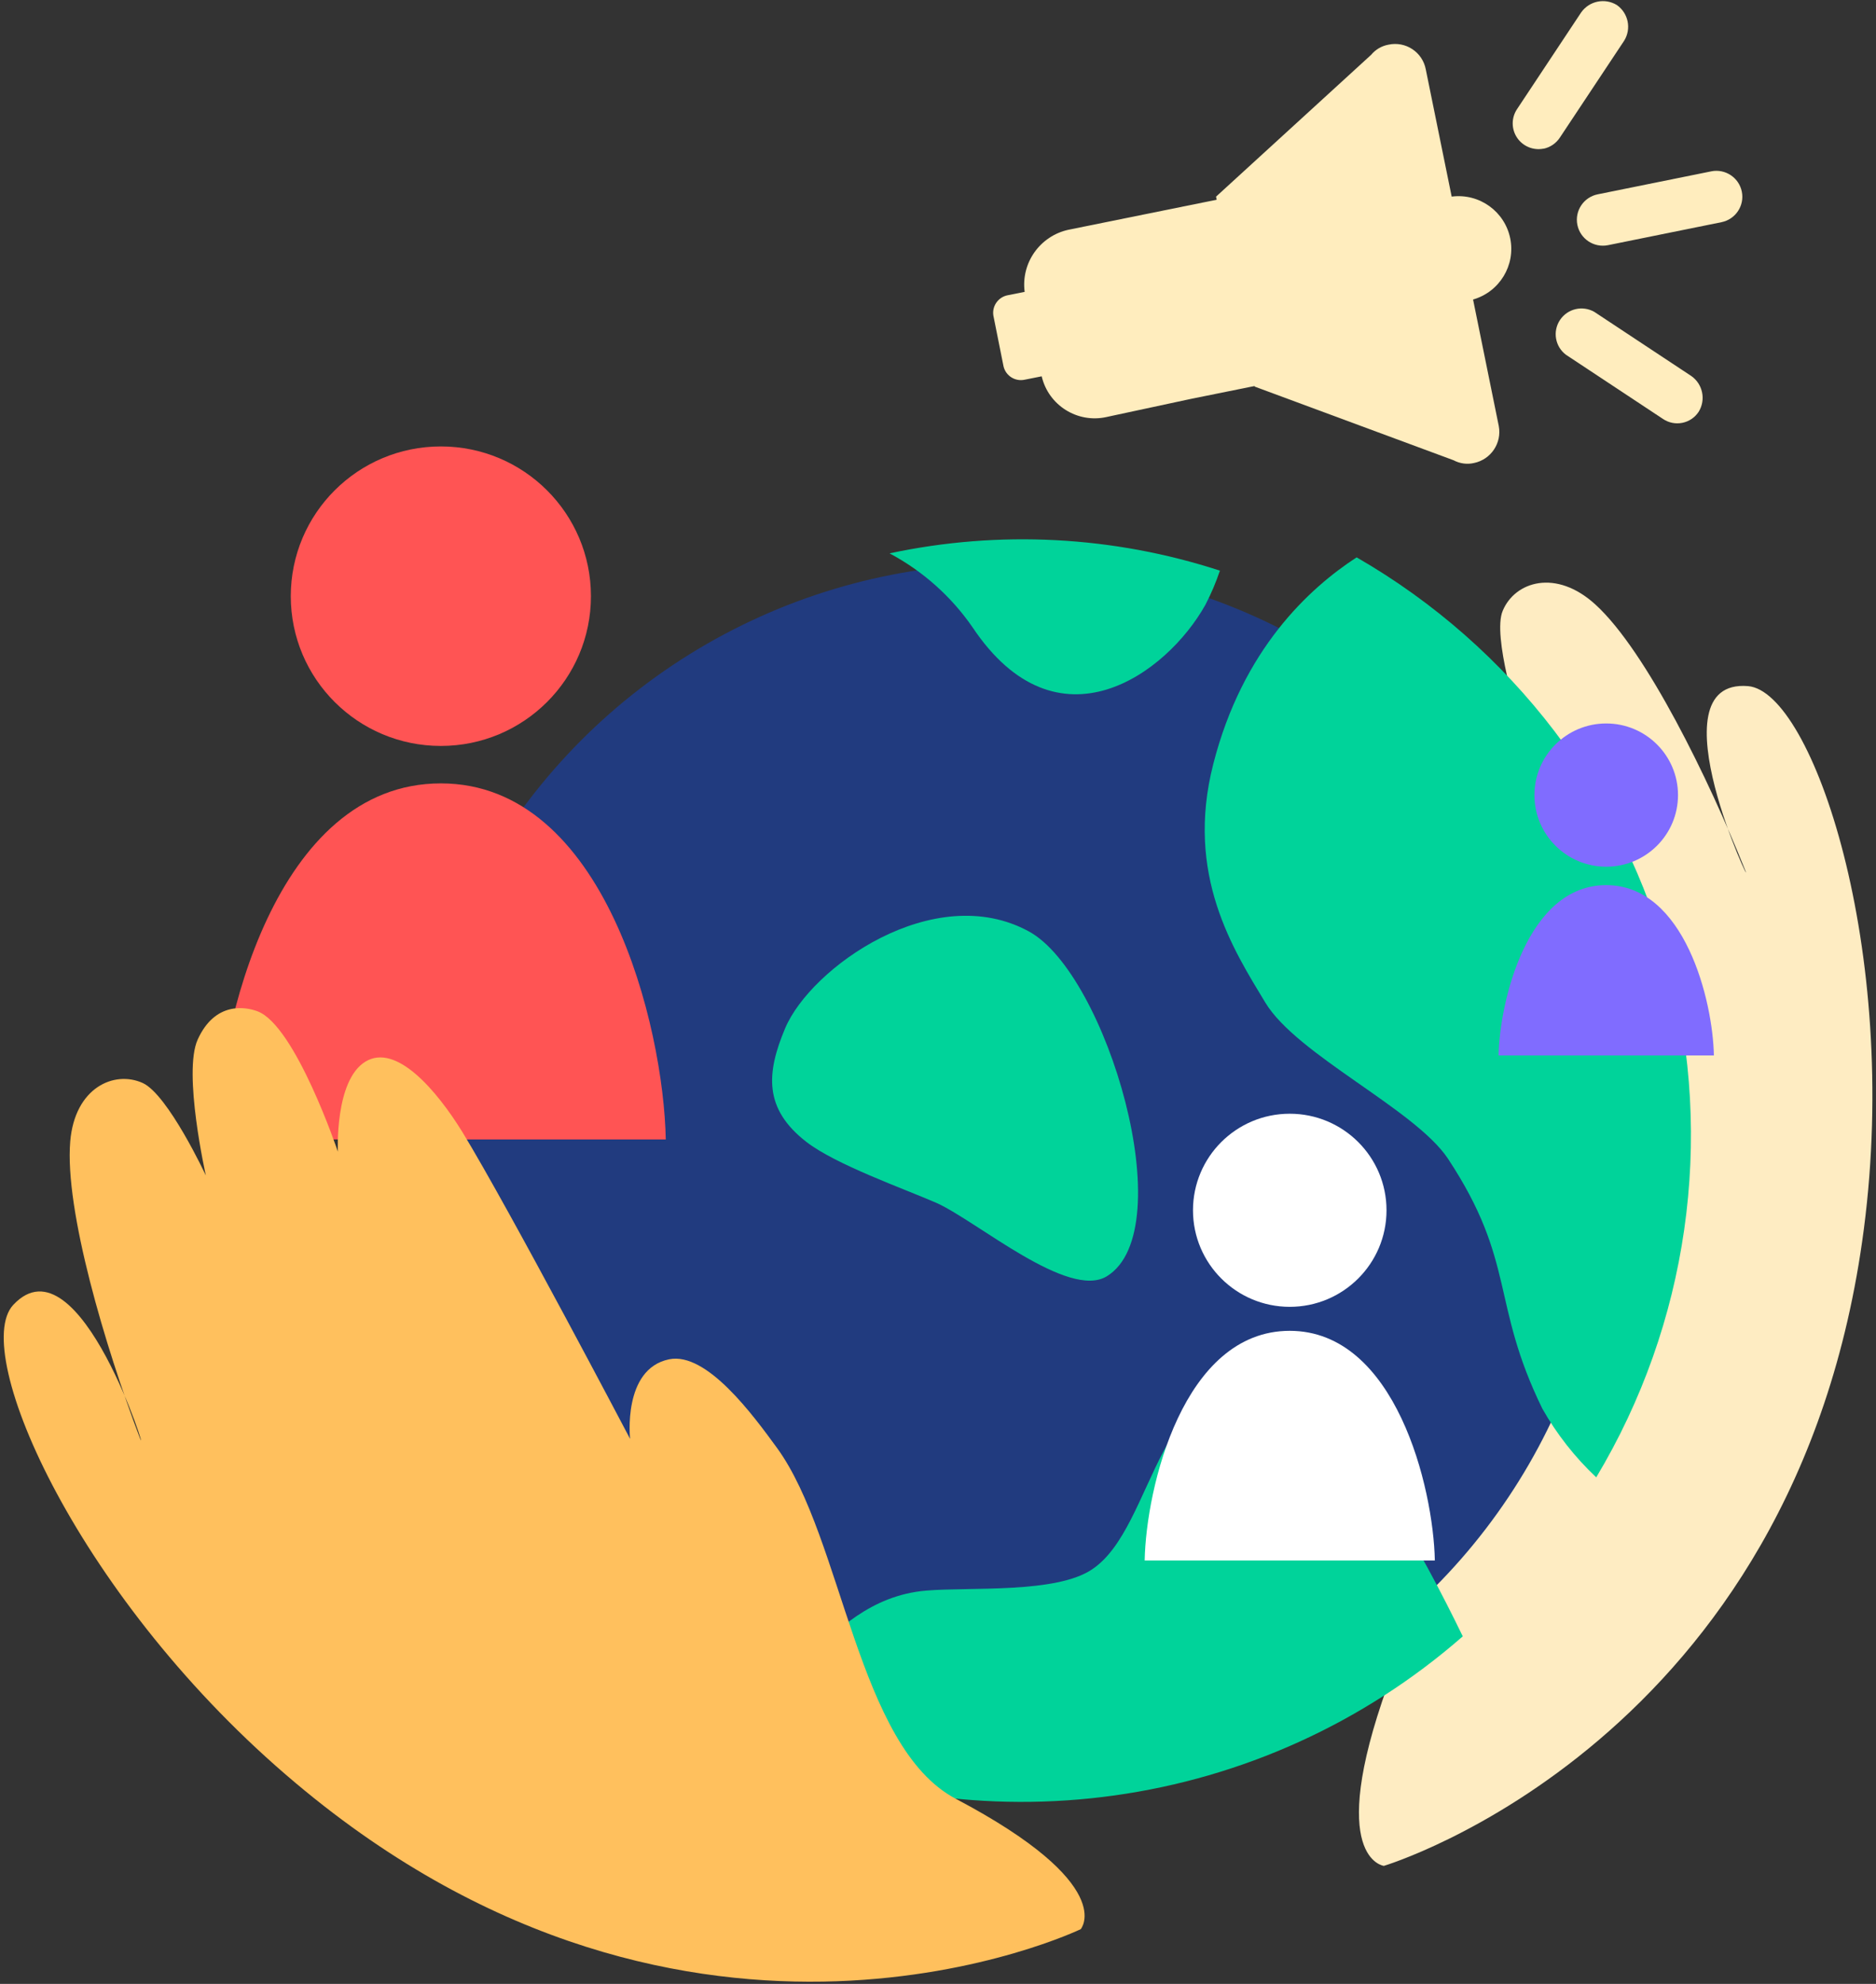 <?xml version="1.0" encoding="UTF-8"?>
<svg viewBox="0 0 140 148" version="1.1" xmlns="http://www.w3.org/2000/svg" xmlns:xlink="http://www.w3.org/1999/xlink">
    <rect x="0" y="0" width="140" height="148" fill="#333333" stroke="none"/>
    <!-- Generator: Sketch 53.2 (72643) - https://sketchapp.com -->
    <title>Group 42</title>
    <desc>Created with Sketch.</desc>
    <g id="Page-1" stroke="none" stroke-width="1" fill="none" fill-rule="evenodd">
        <g id="High-Impact-Matching-Campaign" transform="translate(-230, -4359)">
            <g id="Group-42" transform="translate(230, 4359)">
                <path d="M103.273,139.196 C103.273,139.196 134.118,129.982 139.095,91.677 C141.811,70.812 135.245,51.587 130.451,51.185 C123.17,50.586 131.212,67.283 130.208,64.847 C127.537,58.175 122.865,48.574 119.076,45.113 C116.116,42.396 113.05,43.391 112.145,45.561 C111.338,47.436 113.37,53.781 113.37,53.781 C113.37,53.781 109.443,46.95 106.955,45.895 C104.072,44.658 102.664,46.495 102.238,47.337 C100.868,50.032 104.901,59.109 104.901,59.109 C104.901,59.109 101.5,55.026 98.814,55.542 C96.128,56.058 96.326,60.748 97.034,64.27 C98.365,70.896 103.288,89.574 103.288,89.574 C103.288,89.574 100.184,85.339 97.125,87.161 C94.652,88.625 95.329,94.523 95.664,97.467 C96.608,105.755 106.354,117.96 103.547,125.762 C98.913,138.68 103.273,139.196 103.273,139.196 Z" id="Path" fill="#FEECC2"></path>
                <ellipse id="Oval" fill="#213B7F" cx="75.197" cy="86.842" rx="44.914" ry="44.802"></ellipse>
                <path d="M101.234,41.584 C97.734,43.861 92.735,48.415 90.543,56.999 C88.421,65.279 92.065,70.881 94.424,74.789 C96.783,78.698 105.563,82.728 108.043,86.417 C113.164,94.166 111.224,97.164 115.104,105.095 C116.178,106.992 117.533,108.717 119.122,110.211 C125.979,98.771 127.948,85.065 124.588,72.165 C121.228,59.265 112.821,48.248 101.249,41.584 L101.234,41.584 Z" id="Path" fill="#00D39A"></path>
                <path d="M72.564,46.776 C78.91,56.293 87.082,50.267 89.958,45.113 C90.383,44.295 90.744,43.445 91.038,42.571 C83.079,39.978 74.573,39.533 66.386,41.281 C68.854,42.596 70.973,44.479 72.564,46.776 L72.564,46.776 Z" id="Path" fill="#00D39A"></path>
                <path d="M97.254,105.095 C94.036,103.775 88.953,104.215 86.83,108.26 C85.042,111.691 83.901,115.463 81.504,117.072 C78.818,118.893 72.374,118.385 69.14,118.658 C64.902,119.007 62.353,121.8 60.489,123.417 C58.464,125.334 56.61,127.424 54.95,129.663 C72.925,138.119 94.215,135.139 109.162,122.073 C106.088,115.736 101.089,106.666 97.254,105.095 Z" id="Path" fill="#00D39A"></path>
                <path d="M58.587,76.725 C57.179,80.072 56.997,82.721 60.177,85.187 C62.368,86.88 67.36,88.641 69.893,89.741 C72.937,91.115 79.739,96.982 82.608,95.206 C88.223,91.73 82.608,72.657 76.779,69.484 C69.703,65.629 60.489,72.186 58.587,76.725 Z" id="Path" fill="#00D39A"></path>
                <path d="M76.467,21.775 L75.204,22.025 C74.495,22.16 74.02,22.832 74.132,23.543 L74.892,27.338 C75.062,28.043 75.766,28.482 76.475,28.325 L77.738,28.074 C78.244,30.239 80.403,31.593 82.577,31.11 L82.996,31.019 L88.87,29.759 L94.196,28.682 L91.365,14.785 L79.747,17.138 C77.611,17.597 76.185,19.614 76.467,21.775 Z" id="Path" fill="#FFEDBE"></path>
                <path d="M108.333,14.663 L106.4,5.169 C106.283,4.554 105.922,4.012 105.399,3.667 C104.877,3.321 104.236,3.2 103.623,3.332 C103.113,3.423 102.652,3.692 102.322,4.091 L90.749,14.671 L93.633,28.841 L108.477,34.336 C108.943,34.586 109.484,34.659 109.999,34.541 C111.268,34.278 112.091,33.048 111.848,31.778 L109.93,22.344 C111.906,21.777 113.113,19.791 112.703,17.782 C112.293,15.772 110.404,14.415 108.363,14.663 L108.333,14.663 Z" id="Path" fill="#FFEDBE"></path>
                <path d="M127.712,12.781 L119.236,14.496 C118.185,14.706 117.504,15.725 117.714,16.773 C117.924,17.821 118.946,18.501 119.997,18.291 L128.465,16.576 C129.516,16.366 130.197,15.347 129.987,14.299 C129.777,13.251 128.755,12.572 127.704,12.781 L127.712,12.781 Z" id="Path" fill="#FFEDBE"></path>
                <path d="M115.188,11.096 C115.687,10.992 116.125,10.694 116.405,10.269 L121.207,3.036 C121.757,2.147 121.521,0.984 120.666,0.379 C119.775,-0.17 118.61,0.066 118.003,0.918 L113.21,8.144 C112.78,8.79 112.782,9.63 113.215,10.274 C113.648,10.918 114.426,11.239 115.188,11.089 L115.188,11.096 Z" id="Path" fill="#FFEDBE"></path>
                <path d="M118.985,23.27 C118.104,22.762 116.979,23.026 116.417,23.872 C115.855,24.718 116.05,25.854 116.862,26.465 L124.105,31.255 C124.529,31.541 125.049,31.645 125.55,31.543 C126.051,31.442 126.49,31.144 126.768,30.716 C127.315,29.826 127.079,28.666 126.228,28.059 L118.985,23.27 Z" id="Path" fill="#FFEDBE"></path>
                <ellipse id="Oval" fill="#FF5454" cx="32.9" cy="44.476" rx="11.2" ry="11.172"></ellipse>
                <path d="M32.9,58.441 C20.543,58.441 16.275,76.596 16.108,85.005 L49.685,85.005 C49.525,76.588 45.158,58.441 32.9,58.441 Z" id="Path" fill="#FF5454"></path>
                <ellipse id="Oval" fill="#FFFFFF" cx="96.25" cy="90.288" rx="7.221" ry="7.203"></ellipse>
                <path d="M96.25,99.281 C88.291,99.281 85.529,111 85.423,116.411 L107.077,116.411 C106.971,111 104.155,99.281 96.25,99.281 Z" id="Path" fill="#FFFFFF"></path>
                <ellipse id="Oval" fill="#806CFF" cx="119.867" cy="59.314" rx="5.357" ry="5.343"></ellipse>
                <path d="M119.867,66.031 C113.963,66.031 111.916,74.721 111.833,78.736 L127.902,78.736 C127.826,74.683 125.734,66.031 119.867,66.031 Z" id="Path" fill="#806CFF"></path>
                <path d="M80.652,143.917 C80.652,143.917 51.663,157.912 22.065,133.018 C5.912,119.463 -2.283,100.86 0.989,97.346 C5.95,92.033 11.352,109.695 10.416,107.213 C7.867,100.496 4.809,90.265 5.242,85.142 C5.585,81.142 8.514,79.829 10.652,80.793 C12.547,81.666 15.362,87.692 15.362,87.692 C15.362,87.692 13.635,80.011 14.753,77.552 C16.047,74.698 18.322,75.108 19.212,75.442 C22.042,76.497 25.215,85.916 25.215,85.916 C25.215,85.916 24.964,80.603 27.27,79.199 C29.575,77.795 32.596,81.362 34.498,84.436 C38.043,90.25 47.022,107.342 47.022,107.342 C47.022,107.342 46.443,102.128 49.928,101.407 C52.743,100.822 56.236,105.619 57.986,108.017 C62.901,114.765 63.966,130.316 71.332,134.194 C83.49,140.608 80.652,143.917 80.652,143.917 Z" id="Path" fill="#FFC05D"></path>
            </g>
        </g>
    </g>
</svg>